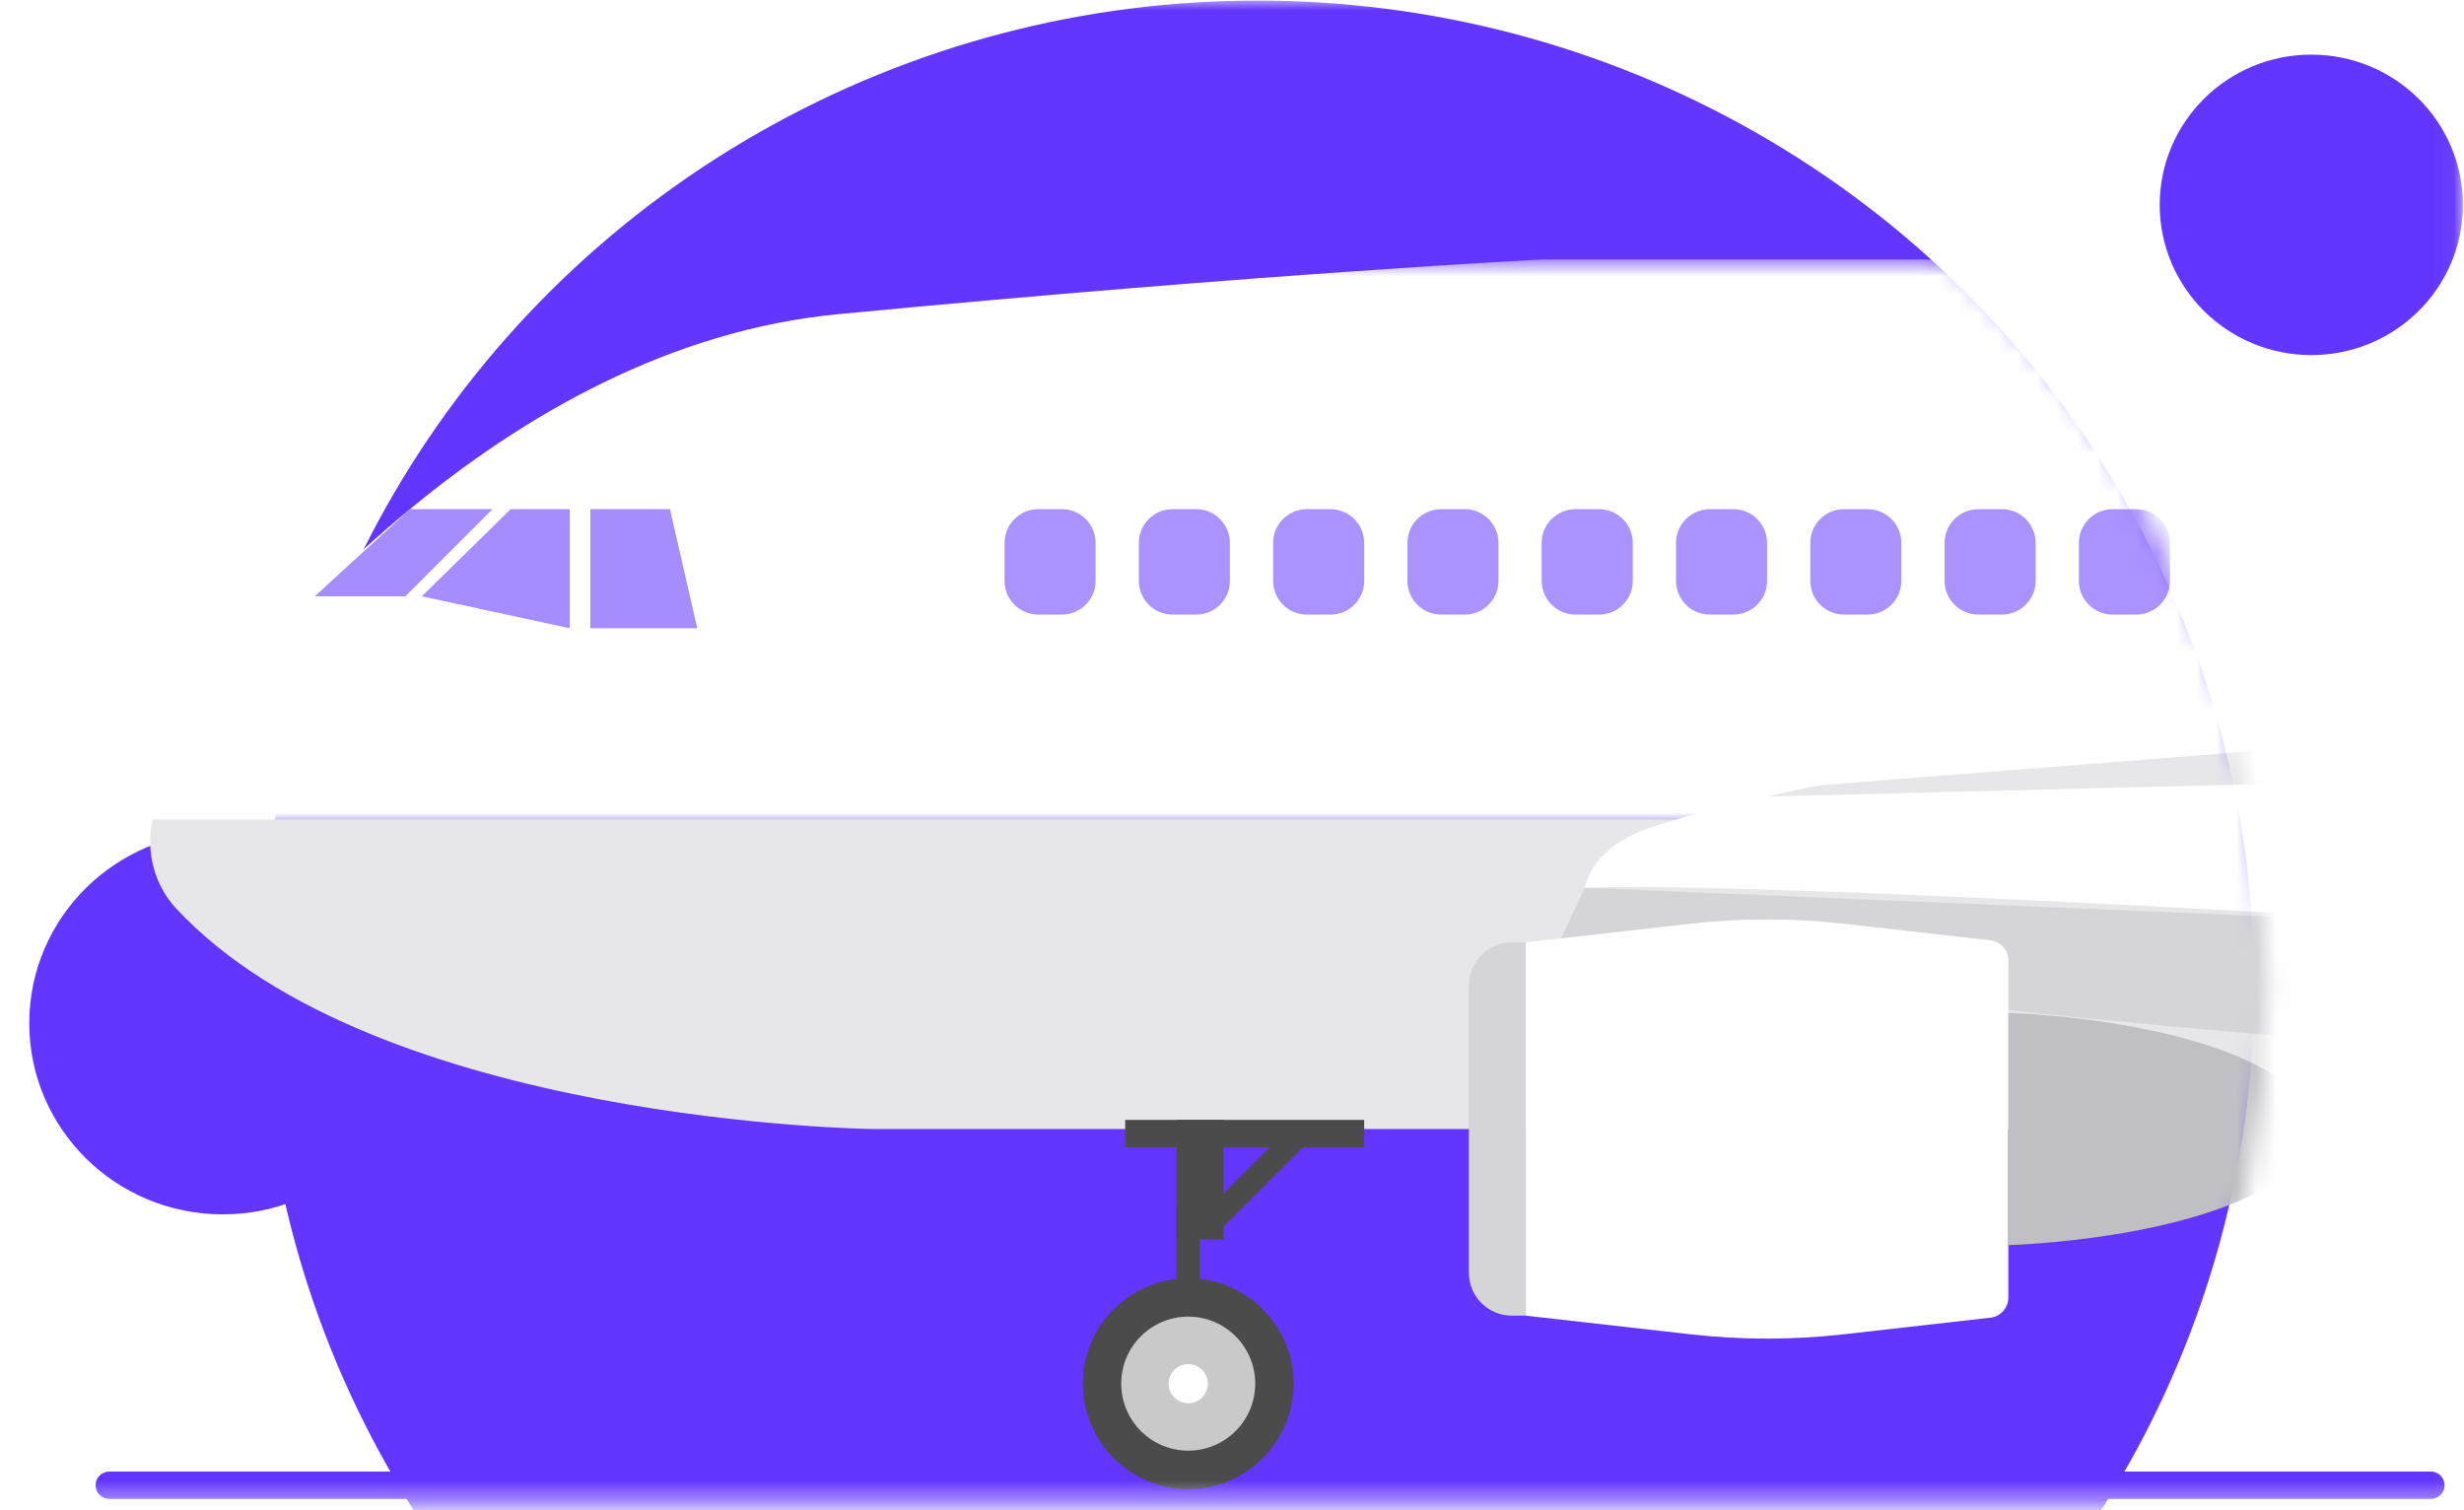 <svg xmlns="http://www.w3.org/2000/svg" xmlns:xlink="http://www.w3.org/1999/xlink" width="124" height="76" viewBox="0 0 124 76">
    <rect x="0" y="0" width="124" height="76" fill="#808080" stroke="none"/>
    <defs>
        <path id="bq09iwyfua" d="M0.235 0L123.944 0 123.944 75.6 0.235 75.6z"/>
        <path id="04ewgybt0c" d="M61.257 100.454c28.088 0 50.858-22.462 50.858-50.17 0-27.71-22.77-50.172-50.858-50.172-16.537 0-31.23 7.786-40.519 19.845C16.416 25.568 2.31 33.667.688 40.774c-.814 3.562 8.934 8.254 8.934 12.058 0 27.709 23.547 47.622 51.635 47.622z"/>
        <path id="e95xxbwq4e" d="M0.117 0.666L186.52 0.666 186.52 29.073 0.117 29.073z"/>
    </defs>
    <g fill="none" fill-rule="evenodd" transform="translate(-426 -526)">
        <path fill="#E2F1FF" opacity=".7" style="mix-blend-mode:overlay" d="M0 330H1920V1121H0z" transform="matrix(1 0 0 -1 0 1451)"/>
        <rect width="223" height="567" x="376" y="481" fill="#FFF" rx="10"/>
        <g transform="translate(426 526)">
            <mask id="anjqv584mb" fill="#fff">
                <use xlink:href="#bq09iwyfua"/>
            </mask>
            <g mask="url(#anjqv584mb)">
                <g>
                    <g fill="#6236FF" transform="translate(1.375 -.687) translate(.098 .687)">
                        <ellipse cx="61.806" cy="49.596" rx="50.167" ry="49.568"/>
                        <ellipse cx="114.843" cy="10.309" rx="7.629" ry="7.56"/>
                        <ellipse cx="9.738" cy="51.489" rx="9.738" ry="9.621"/>
                    </g>
                    <path fill="#6236FF" d="M4.124 74.74H120.96c.38 0 .687.309.687.688 0 .38-.307.687-.687.687H4.124c-.38 0-.688-.307-.688-.687 0-.38.308-.687.688-.687z" transform="translate(1.375 -.687)"/>
                    <g transform="translate(1.375 -.687) translate(.687)">
                        <mask id="g89sovwhvd" fill="#fff">
                            <use xlink:href="#04ewgybt0c"/>
                        </mask>
                        <g mask="url(#g89sovwhvd)">
                            <g>
                                <g transform="translate(4.81 13.058) translate(0 .022)">
                                    <mask id="p7g1rnnbrf" fill="#fff">
                                        <use xlink:href="#e95xxbwq4e"/>
                                    </mask>
                                    <path fill="#FFF" d="M70.714.666S56.97 1.353 35.32 3.415C18.43 5.024 5.722 20.438.952 27.136c-.423.593-.69 1.256-.835 1.937h180.41L186.52.666H70.714z" mask="url(#p7g1rnnbrf)"/>
                                </g>
                                <path fill="#E7E7E9" d="M2.008 33.364c10.077 10.793 35.03 11.08 35.03 11.08h140.89l3.286-15.579H.804c-.337 1.578.052 3.266 1.204 4.5" transform="translate(4.81 13.058)"/>
                                <path fill="#6236FF" fill-opacity=".567" d="M13.757 13.253L17.909 13.253 13.525 17.637 8.967 17.637zM18.825 13.253L21.803 13.253 21.803 19.244 14.358 17.637zM22.834 13.253L22.834 19.244 28.218 19.244 26.843 13.253z" transform="translate(4.81 13.058)"/>
                                <path fill="#6236FF" fill-opacity=".54" d="M46.567 18.556h-1.19c-.937 0-1.695-.76-1.695-1.697v-1.91c0-.936.758-1.696 1.696-1.696h1.189c.937 0 1.696.76 1.696 1.697v1.91c0 .937-.76 1.696-1.696 1.696M53.325 18.556h-1.188c-.938 0-1.697-.76-1.697-1.697v-1.91c0-.936.76-1.696 1.697-1.696h1.188c.937 0 1.697.76 1.697 1.697v1.91c0 .937-.76 1.696-1.697 1.696M60.083 18.556h-1.188c-.938 0-1.697-.76-1.697-1.697v-1.91c0-.936.76-1.696 1.697-1.696h1.188c.937 0 1.697.76 1.697 1.697v1.91c0 .937-.76 1.696-1.697 1.696M66.841 18.556h-1.189c-.937 0-1.696-.76-1.696-1.697v-1.91c0-.936.759-1.696 1.696-1.696h1.19c.936 0 1.696.76 1.696 1.697v1.91c0 .937-.76 1.696-1.697 1.696M73.6 18.556H72.41c-.937 0-1.697-.76-1.697-1.697v-1.91c0-.936.76-1.696 1.697-1.696H73.6c.937 0 1.697.76 1.697 1.697v1.91c0 .937-.76 1.696-1.697 1.696M80.357 18.556H79.17c-.937 0-1.697-.76-1.697-1.697v-1.91c0-.936.76-1.696 1.697-1.696h1.188c.937 0 1.697.76 1.697 1.697v1.91c0 .937-.76 1.696-1.697 1.696M87.116 18.556h-1.189c-.937 0-1.696-.76-1.696-1.697v-1.91c0-.936.759-1.696 1.696-1.696h1.189c.937 0 1.696.76 1.696 1.697v1.91c0 .937-.76 1.696-1.696 1.696M93.874 18.556h-1.188c-.938 0-1.697-.76-1.697-1.697v-1.91c0-.936.76-1.696 1.697-1.696h1.188c.937 0 1.697.76 1.697 1.697v1.91c0 .937-.76 1.696-1.697 1.696M100.632 18.556h-1.188c-.938 0-1.697-.76-1.697-1.697v-1.91c0-.936.76-1.696 1.697-1.696h1.188c.937 0 1.697.76 1.697 1.697v1.91c0 .937-.76 1.696-1.697 1.696M107.39 18.556h-1.188c-.938 0-1.697-.76-1.697-1.697v-1.91c0-.936.76-1.696 1.697-1.696h1.189c.936 0 1.696.76 1.696 1.697v1.91c0 .937-.76 1.696-1.696 1.696M114.149 18.556h-1.189c-.937 0-1.697-.76-1.697-1.697v-1.91c0-.936.76-1.696 1.697-1.696h1.189c.936 0 1.696.76 1.696 1.697v1.91c0 .937-.76 1.696-1.696 1.696" transform="translate(4.81 13.058)"/>
                                <g>
                                    <path fill="#4C4B4B" d="M2.331 1.375L14.358 1.375 14.358 0 2.331 0z" transform="translate(4.81 13.058) translate(47.422 43.985)"/>
                                    <path fill="#4C4B4B" d="M4.908 6.014L7.29 6.014 7.29 0 4.908 0z" transform="translate(4.81 13.058) translate(47.422 43.985)"/>
                                    <path fill="#4C4B4B" d="M4.908 10.137L6.099 10.137 6.099 4.124 4.908 4.124zM11.539 1.113L7.036 5.615 6.195 4.773 10.696.27z" transform="translate(4.81 13.058) translate(47.422 43.985)"/>
                                    <path fill="#4C4B4B" d="M.198 13.273c0-2.93 2.375-5.305 5.305-5.305 2.93 0 5.305 2.375 5.305 5.305 0 2.93-2.375 5.305-5.305 5.305-2.93 0-5.305-2.375-5.305-5.305" transform="translate(4.81 13.058) translate(47.422 43.985)"/>
                                    <path fill="#C9C9CA" d="M2.131 13.273c0-1.862 1.51-3.372 3.372-3.372 1.862 0 3.372 1.51 3.372 3.372 0 1.863-1.51 3.372-3.372 3.372-1.862 0-3.372-1.51-3.372-3.372" transform="translate(4.81 13.058) translate(47.422 43.985)"/>
                                    <path fill="#FFF" d="M4.518 13.273c0-.544.442-.985.985-.985.545 0 .985.441.985.985s-.44.986-.985.986c-.543 0-.985-.442-.985-.986" transform="translate(4.81 13.058) translate(47.422 43.985)"/>
                                </g>
                                <path fill="#D5D5D8" d="M71.173 35.967l1.718-3.665 46.505 1.947s-3.615 5.97-11.34 5.498c-7.725-.471-36.883-3.78-36.883-3.78M69.912 53.836h-.703c-1.193 0-2.16-.967-2.16-2.16V37.211c0-1.193.967-2.16 2.16-2.16h.703v18.785z" transform="translate(4.81 13.058)"/>
                                <path fill="#FFF" d="M93.295 53.938l-7.376.835c-2.568.292-5.161.292-7.73 0l-8.277-.937V35.051l8.277-.937c2.569-.29 5.162-.29 7.73 0l7.376.835c.513.058.901.493.901 1.01v16.97c0 .517-.388.951-.901 1.01" transform="translate(4.81 13.058)"/>
                                <path fill="#C0C0C4" d="M94.196 38.602v11.684s9.278-.23 13.86-3.437v-4.811c-4.582-3.207-13.86-3.436-13.86-3.436" transform="translate(4.81 13.058)"/>
                                <path fill="#FFF" d="M75.754 29.438c-2.634 1.03-2.863 2.864-2.863 2.864 9.278-.344 46.505 1.947 46.505 1.947h40.778c2.823-2.98 8.318-6.222 13.46-8.867L82.04 27.716c-2.044.46-4.77 1.13-6.286 1.722" transform="translate(4.81 13.058)"/>
                                <path fill="#E7E7E9" d="M181.387 19.93h-5.291l-91.407 7.217s-1.14.228-2.65.569l91.594-2.334c3.025-1.556 5.928-2.905 8.089-3.872.814-.363.556-1.58-.335-1.58" transform="translate(4.81 13.058)"/>
                            </g>
                        </g>
                    </g>
                </g>
            </g>
        </g>
    </g>
</svg>
